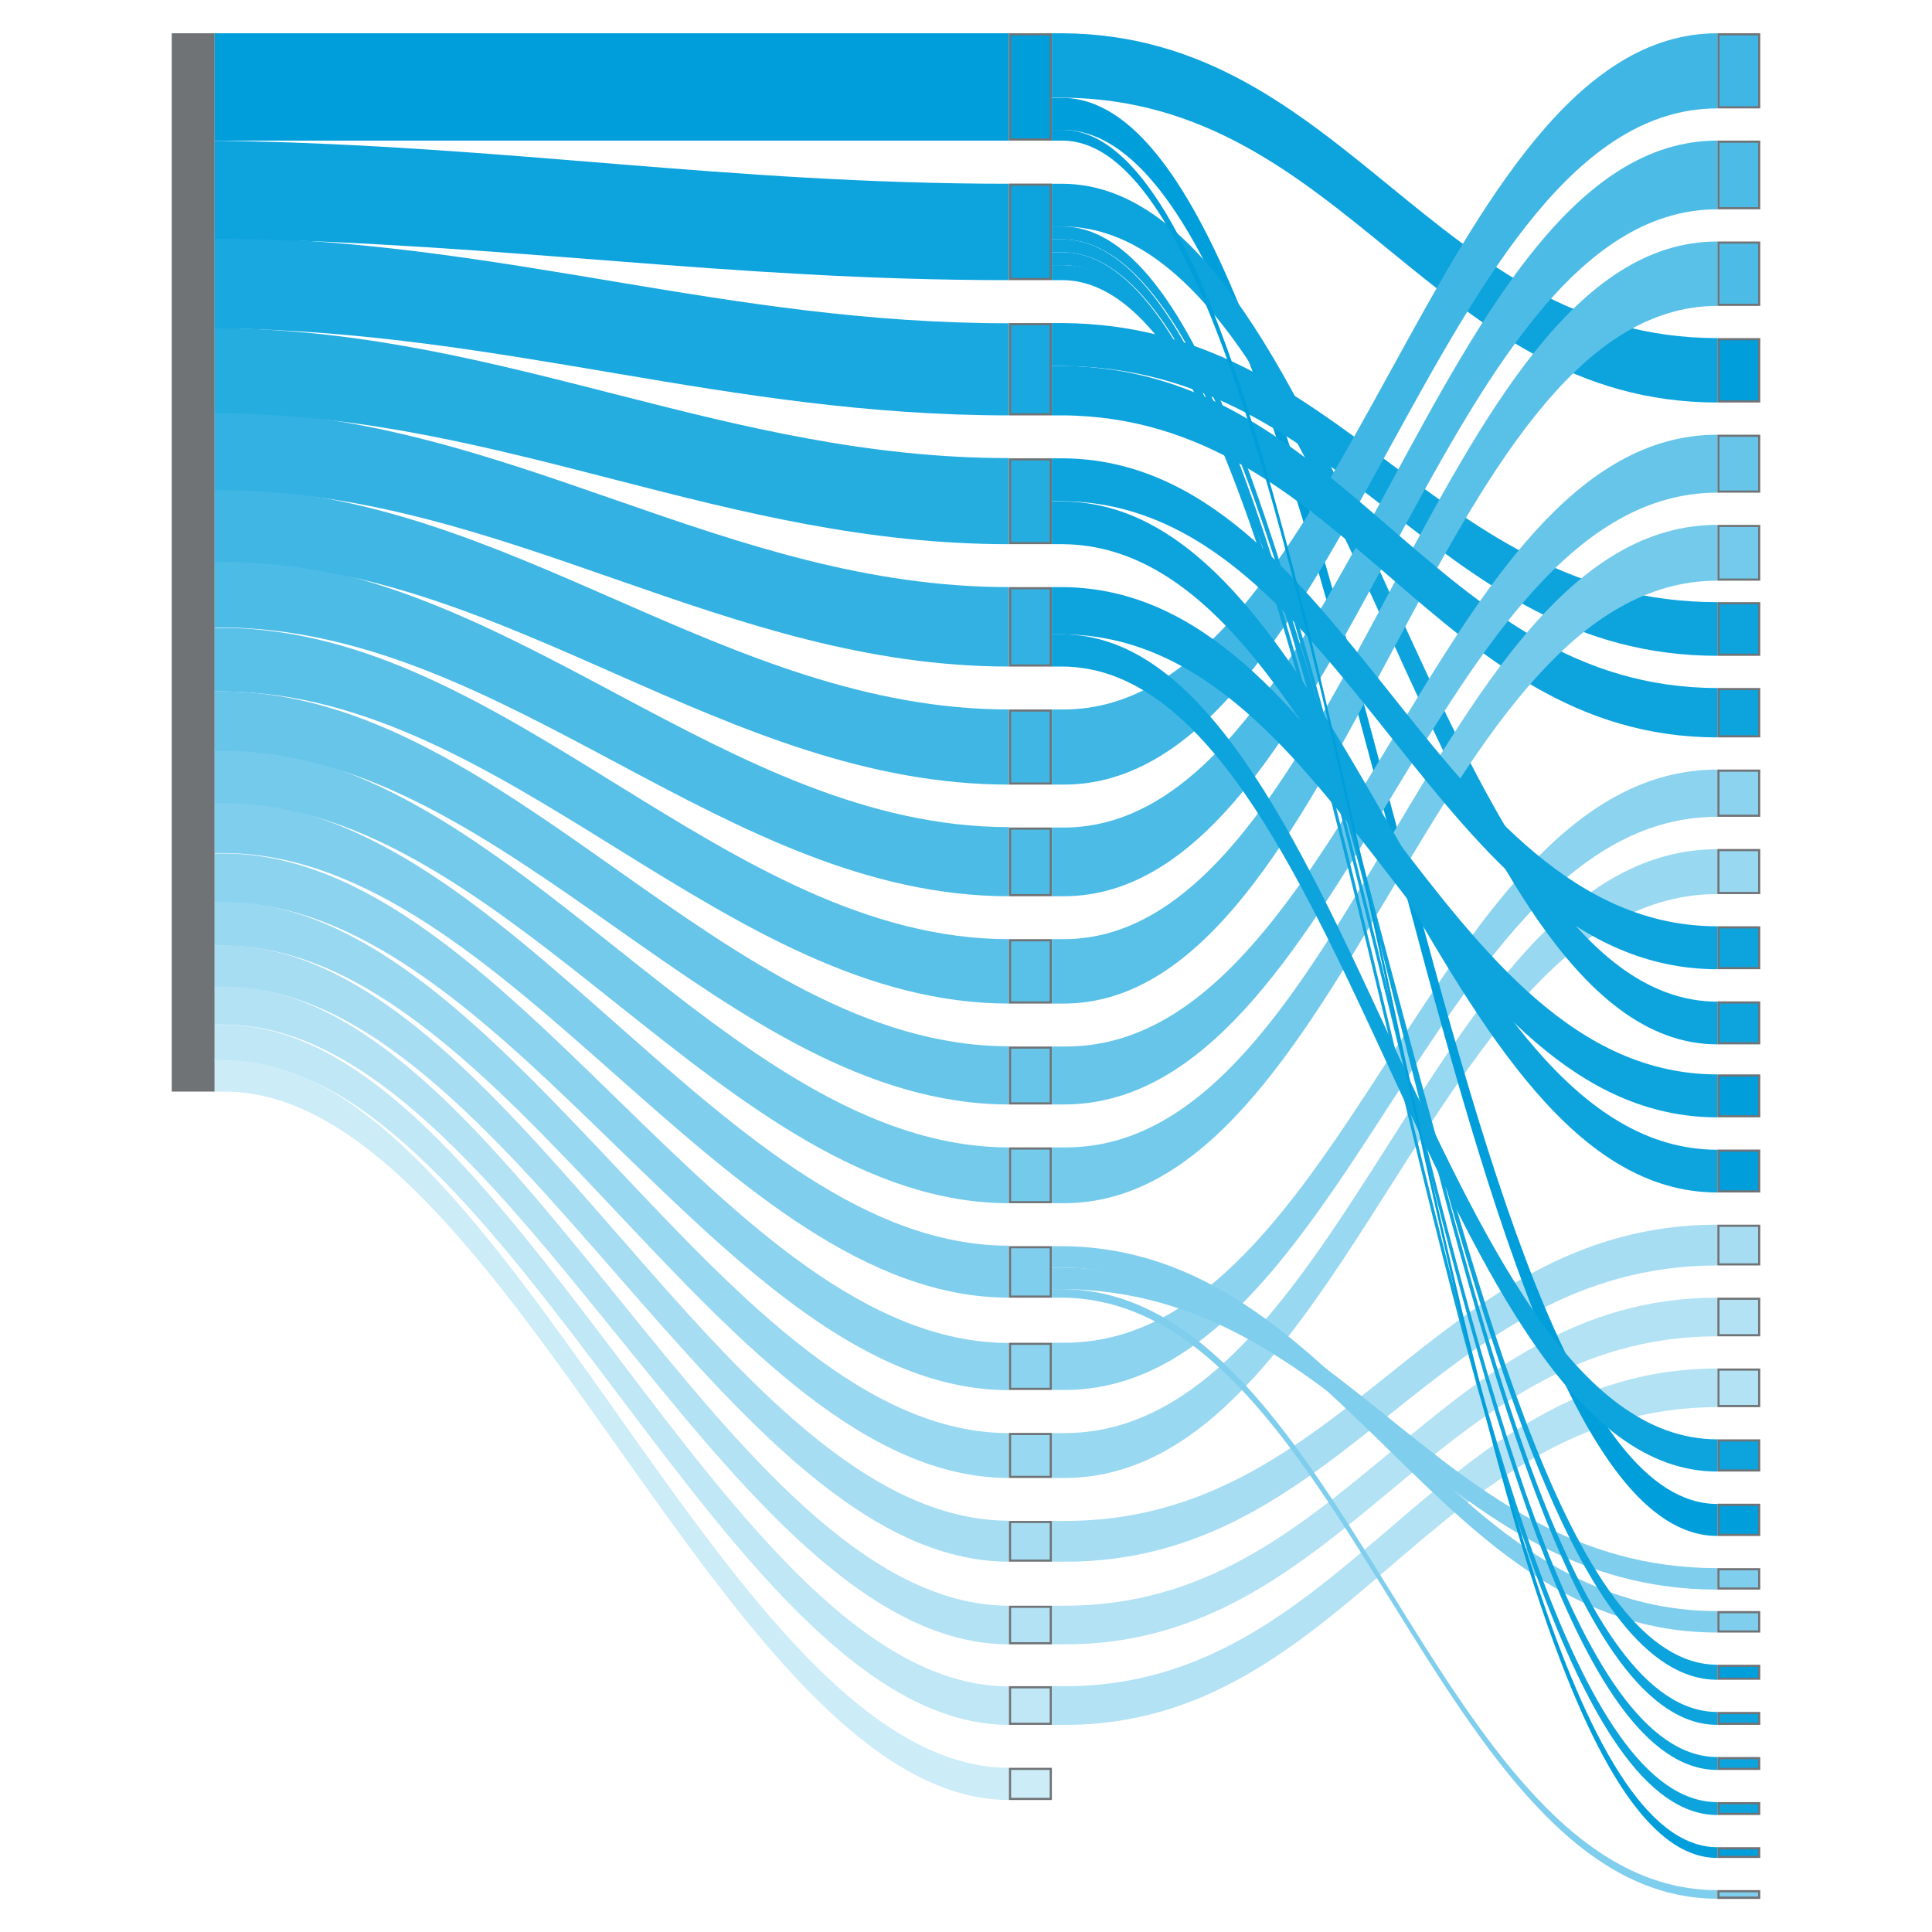 <?xml version="1.0" encoding="utf-8"?>
<!-- Generator: Adobe Illustrator 25.2.0, SVG Export Plug-In . SVG Version: 6.00 Build 0)  -->
<svg version="1.1" xmlns="http://www.w3.org/2000/svg" xmlns:xlink="http://www.w3.org/1999/xlink" x="0px" y="0px"
	 viewBox="0 0 900 900" style="enable-background:new 0 0 900 900;" xml:space="preserve">
<style type="text/css">
	.st0{fill:#6F7376;}
	.st1{fill:#CCECF8;}
	.st2{fill:#BFE7F6;}
	.st3{fill:#B2E2F4;}
	.st4{fill:#A6DDF2;}
	.st5{fill:#99D8F1;}
	.st6{fill:#8CD3EF;}
	.st7{fill:#80CEED;}
	.st8{fill:#73CAEB;}
	.st9{fill:#66C5E9;}
	.st10{fill:#59C0E8;}
	.st11{fill:#4CBBE6;}
	.st12{fill:#40B6E4;}
	.st13{fill:#33B1E2;}
	.st14{fill:#26ADE0;}
	.st15{fill:#19A8DF;}
	.st16{fill:#0DA3DD;}
	.st17{fill:#009EDB;}
</style>
<g id="Layer_1">
	<g>
		<rect x="80" y="15.5" class="st0" width="20" height="493"/>
		<g>
			<path class="st1" d="M470,838.5c-131.7,0-233.3-329.2-365-330c-1.7,0-3.3,0-5,0c0-1.3,0-2.6,0-3.8c0-1.3,0-2.6,0-3.8
				c0-1.3,0-2.6,0-3.9c0-1.3,0-2.6,0-3.9c1.7,0,3.3,0,5,0c131.7,0.8,233.3,330.4,365,330.4C470,828.6,470,833.4,470,838.5z"/>
		</g>
		<g>
			<path class="st2" d="M470,803.5c-131.7,0-233.3-308.9-365-309.7c-1.7,0-3.3,0-5,0c0-1.4,0-2.8,0-4.1s0-2.8,0-4.1s0-2.8,0-4.1
				s0-2.8,0-4.1c1.7,0,3.3,0,5,0c131.7,0.8,233.3,308.2,365,308.2C470,791,470,798,470,803.5z"/>
		</g>
		<g>
			<path class="st3" d="M470,766c-131.7,0-233.3-287.8-365-288.7c-1.7,0-3.3,0-5,0c0-1.5,0-3,0-4.5c0-1.5,0-3,0-4.5s0-3,0-4.5
				c0-1.5,0-3,0-4.5c1.7,0,3.3,0,5,0C236.7,460.4,338.3,748,470,748C470,754,470,760.1,470,766z"/>
		</g>
		<g>
			<path class="st3" d="M800,622.5c-131.7,0-173.3,144.4-305,143.5c-1.7,0-3.3,0-5,0c0-1.5,0-16.5,0-18c1.7,0,3.3,0,5,0
				c131.7,0.9,173.3-143.5,305-143.5C800,610.5,800,616.6,800,622.5z"/>
		</g>
		<g>
			<path class="st4" d="M470,727.5c-131.7,0-233.3-266.9-365-267.9c-1.7,0-3.3,0-5,0c0-1.6,0-3.2,0-4.8s0-3.2,0-4.8s0-3.2,0-4.8
				s0-3.2,0-4.8c1.7,0,3.3,0,5,0c131.7,0.9,233.3,268,365,268C470,714.9,470,721.1,470,727.5z"/>
		</g>
		<g>
			<path class="st5" d="M470,688.5c-131.7,0-233.3-247-365-248c-1.7,0-3.3,0-5,0c0-1.7,0-3.4,0-5.1c0-1.7,0-3.4,0-5.1s0-3.4,0-5.1
				c0-1.7,0-3.4,0-5.1c1.7,0,3.3,0,5,0c131.7,1,233.3,247.5,365,247.5C470,674.4,470,681.6,470,688.5z"/>
		</g>
		<g>
			<path class="st5" d="M800,416.5c-131.7,0-173.3,273-305,272c-1.7,0-3.3,0-5,0c0-1.7,0-3.9,0-5.6c0-1.7,0-3.4,0-5.1s0-3.4,0-5.1
				c0-1.7,0-3.4,0-5.1c1.7,0,3.3,0,5,0c131.7,1,173.3-272,305-272C800,402.4,800,409.6,800,416.5z"/>
		</g>
		<g>
			<path class="st6" d="M470,647.6c-131.7,0-233.3-226.2-365-227.3c-1.7,0-3.3,0-5,0c0-1.8,0-3.7,0-5.5s0-3.7,0-5.5s0-3.7,0-5.5
				s0-4.3,0-6.2c1.7,0,3.3,0,5,0c131.7,1.1,233.3,228,365,228C470,632.9,470,640.2,470,647.6z"/>
		</g>
		<g>
			<path class="st6" d="M800,380.5c-131.7,0-173.3,268.1-305,267c-1.7,0-3.3,0-5,0c0-1.8,0-2.9,0-4.8c0-1.8,0-3.7,0-5.5
				c0-1.8,0-3.7,0-5.5c0-1.8,0-4.3,0-6.2c1.7,0,3.3,0,5,0c131.7,1.1,173.3-267,305-267C800,365.9,800,373.1,800,380.5z"/>
		</g>
		<g>
			<path class="st7" d="M470,604.5c-131.7,0-233.3-205.9-365-207.1c-1.7,0-3.3,0-5,0c0-2,0-4,0-6c0-2,0-4,0-6c0-2,0-4,0-6s0-4,0-6
				c1.7,0,3.3,0,5,0c131.7,1.2,233.3,206.9,365,206.9C470,588.4,470,596.6,470,604.5z"/>
		</g>
		<g>
			<path class="st8" d="M470,560.5c-131.7,0-233.3-185.2-365-186.4c-1.7,0-3.3,0-5,0c0-2.1,0-4.3,0-6.4s0-4.3,0-6.4s0-4.3,0-6.4
				s0-4.3,0-6.4c1.7,0,3.3,0,5,0c131.7,1.2,233.3,186,365,186C470,543,470,552,470,560.5z"/>
		</g>
		<g>
			<path class="st9" d="M470,514.5c-131.7,0-233.3-163.5-365-164.8c-1.7,0-3.3,0-5,0c0-2.3,0-4.6,0-6.9s0-4.6,0-6.9s0-4.6,0-6.9
				s0-4.6,0-6.9c1.7,0,3.3,0,5,0c131.7,1.3,233.3,165.3,365,165.3C470,496.7,470,505.3,470,514.5z"/>
		</g>
		<g>
			<path class="st10" d="M470,467.5c-131.7,0-233.3-144-365-145.4c-1.7,0-3.3,0-5,0c0-2.5,0-4.9,0-7.4c0-2.5,0-4.9,0-7.4
				c0-2.5,0-4.9,0-7.4c0-2.5,0-4.9,0-7.4c1.7,0,3.3,0,5,0c131.7,1.4,233.3,145,365,145C470,447.4,470,457.6,470,467.5z"/>
		</g>
		<g>
			<path class="st11" d="M470,417.5c-131.7,0-233.3-123.6-365-125.2c-1.7,0-3.3,0-5,0c0-2.6,0-5.3,0-8s0-5.3,0-8c0-2.6,0-5.3,0-8
				c0-2.6,0-5.3,0-8c1.7,0,3.3,0,5,0c131.7,1.5,233.3,125,365,125C470,396.1,470,406.9,470,417.5z"/>
		</g>
		<g>
			<path class="st12" d="M470,365.5c-131.7,0-233.3-102.1-365-103.8c-1.7,0-3.3,0-5,0c0-2.9,0-5.7,0-8.5c0-2.9,0-5.7,0-8.5
				c0-2.9,0-5.7,0-8.6s0-5.7,0-8.6c1.7,0,3.3,0,5,0c131.7,1.7,233.3,103,365,103C470,341.9,470,354.1,470,365.5z"/>
		</g>
		<g>
			<path class="st13" d="M470,310.5c-131.7,0-233.3-80.4-365-82.2c-1.7,0-3.3,0-5,0c0-3.1,0-6.1,0-9.2s0-6.1,0-9.2s0-6.1,0-9.2
				s0-6.1,0-9.2c1.7,0,3.3,0,5,0c131.7,1.8,233.3,82,365,82C470,285.8,470,298.2,470,310.5z"/>
		</g>
		<g>
			<path class="st14" d="M470,253.5c-131.7,0-233.3-59.1-365-61c-1.7,0-3.3,0-5,0c0-3.3,0-6.6,0-9.9s0-6.6,0-9.9s0-6.6,0-9.9
				s0-6.6,0-9.9c1.7,0,3.3,0,5,0c131.7,1.9,233.3,60.5,365,60.5C470,226.7,470,240.3,470,253.5z"/>
		</g>
		<g>
			<path class="st15" d="M470,193.5c-131.7,0-233.3-38.4-365-40.5c-1.7,0-3.3,0-5,0c0-3.5,0-7.1,0-10.6s0-7.1,0-10.6s0-7.1,0-10.6
				s0-7.1,0-10.6c1.7,0,3.3,0,5,0c131.7,2.1,233.3,40,365,40C470,164.7,470,179.3,470,193.5z"/>
		</g>
		<g>
			<path class="st16" d="M470,130.5c-131.7,0-233.3-17-365-19.3c-1.7,0-3.3,0-5,0c0-3.8,0-7.6,0-11.4c0-3.8,0-7.6,0-11.4
				c0-3.8,0-7.6,0-11.4s0-7.6,0-11.4c1.7,0,3.3,0,5,0c131.7,2.2,233.3,20,365,20C470,100.7,470,115.3,470,130.5z"/>
		</g>
		<g>
			<polygon class="st17" points="470,65.5 105,65.5 100,65.5 100,53.2 100,40.9 100,28.7 100,15.5 105,15.5 470,15.5 			"/>
		</g>
		<g>
			<g>
				<rect x="470.5" y="824" class="st1" width="19" height="14"/>
				<path class="st0" d="M489,824.5v13h-18v-13H489 M490,823.5c-3.6,0-16.7,0-20,0c0,4.8,0,10.2,0,15c3.4,0,16.4,0,20,0V823.5
					L490,823.5z"/>
			</g>
		</g>
		<g>
			<g>
				<rect x="800.5" y="701" class="st17" width="19" height="14"/>
				<path class="st0" d="M819,701.5v13h-18v-13H819 M820,700.5c-3.6,0-16.7,0-20,0c0,4.8,0,10.2,0,15c3.4,0,16.4,0,20,0V700.5
					L820,700.5z"/>
			</g>
		</g>
		<g>
			<g>
				<rect x="470.5" y="786" class="st2" width="19" height="17"/>
				<path class="st0" d="M489,786.5v16h-18v-16H489 M490,785.5c-3.6,0-16.7,0-20,0c0,5.2,0,12.8,0,18c3.4,0,16.4,0,20,0V785.5
					L490,785.5z"/>
			</g>
		</g>
		<g>
			<g>
				<rect x="470.5" y="748.5" class="st3" width="19" height="17"/>
				<path class="st0" d="M489,749v16h-18v-16H489 M490,748c-3.6,0-16.7,0-20,0c0,5.5,0,12.5,0,18c3.4,0,16.4,0,20,0V748L490,748z"/>
			</g>
		</g>
		<rect x="800.5" y="605" class="st3" width="19" height="17"/>
		<g>
			<rect x="800.5" y="638" class="st3" width="19" height="17"/>
			<path class="st0" d="M819,638.5v16h-18v-16H819 M820,637.5h-20v18h20V637.5L820,637.5z"/>
		</g>
		<g>
			<rect x="800.5" y="671" class="st16" width="19" height="14"/>
			<path class="st0" d="M819,671.5v13h-18v-13H819 M820,670.5h-20v15h20V670.5L820,670.5z"/>
		</g>
		<path class="st0" d="M819,605.5v16h-18v-16H819 M820,604.5c-3.6,0-16.7,0-20,0c0,5.5,0,12.5,0,18c3.4,0,16.4,0,20,0V604.5
			L820,604.5z"/>
		<g>
			<path class="st3" d="M800,655.5c-131.7,0-173.3,148.9-305,148c-1.7,0-3.3,0-5,0c0-1.5,0-16.5,0-18c1.7,0,3.3,0,5,0
				c131.7,0.9,173.3-148,305-148C800,643.5,800,649.6,800,655.5z"/>
		</g>
		<g>
			<path class="st4" d="M800,589.5c-131.7,0-173.3,138.9-305,138c-1.7,0-3.3,0-5,0c0-1.5,0-17.5,0-19c1.7,0,3.3,0,5,0
				c131.7,0.9,173.3-138,305-138C800,576.5,800,583.6,800,589.5z"/>
		</g>
		<g>
			<g>
				<g>
					<rect x="800.5" y="571" class="st4" width="19" height="18"/>
					<path class="st0" d="M819,571.5v17h-18v-17H819 M820,570.5h-20v19h20V570.5L820,570.5z"/>
				</g>
			</g>
		</g>
		<g>
			<g>
				<rect x="470.5" y="709" class="st4" width="19" height="18"/>
				<path class="st0" d="M489,709.5v17h-18v-17H489 M490,708.5c-3.6,0-16.7,0-20,0c0,6,0,13,0,19c3.4,0,16.4,0,20,0V708.5L490,708.5
					z"/>
			</g>
		</g>
		<g>
			<rect x="470.5" y="668" class="st5" width="19" height="20"/>
			<path class="st0" d="M489,668.5v19h-18v-19H489 M490,667.5h-20v21h20V667.5L490,667.5z"/>
		</g>
		<g>
			<rect x="800.5" y="396" class="st5" width="19" height="20"/>
			<path class="st0" d="M819,396.5v19h-18v-19H819 M820,395.5h-20v21h20V395.5L820,395.5z"/>
		</g>
		<g>
			<rect x="800.5" y="432" class="st16" width="19" height="19"/>
			<path class="st0" d="M819,432.5v18h-18v-18H819 M820,431.5h-20v20h20V431.5L820,431.5z"/>
		</g>
		<g>
			<g>
				<rect x="470.5" y="626" class="st6" width="19" height="21"/>
				<path class="st0" d="M489,626.5v20h-18v-20H489 M490,625.5c-3.6,0-16.7,0-20,0c0,6.9,0,15.1,0,22c3.4,0,16.4,0,20,0V625.5
					L490,625.5z"/>
			</g>
		</g>
		<g>
			<g>
				<rect x="800.5" y="359" class="st6" width="19" height="21"/>
				<path class="st0" d="M819,359.5v20h-18v-20H819 M820,358.5c-3.6,0-16.7,0-20,0c0,6.9,0,15.1,0,22c3.4,0,16.4,0,20,0V358.5
					L820,358.5z"/>
			</g>
		</g>
		<g>
			<g>
				<rect x="470.5" y="581" class="st7" width="19" height="23"/>
				<path class="st0" d="M489,581.5v22h-18v-22H489 M490,580.5c-3.6,0-16.7,0-20,0c0,7.5,0,16.5,0,24c3.4,0,16.4,0,20,0V580.5
					L490,580.5z"/>
			</g>
		</g>
		<g>
			<path class="st7" d="M800,760.5c-131.7,0-173.3-168.8-305-170c-1.7,0-3.3,0-5,0c0-2,0-4,0-6s0,0.1,0-1.9s0,0.9,0-1.1s0,1,0-1
				c1.7,0,3.3,0,5,0c131.7,1.2,173.3,170,305,170C800,758.4,800,752.6,800,760.5z"/>
		</g>
		<g>
			<path class="st7" d="M800,740.5c-131.7,0-173.3-138.8-305-140c-1.7,0-3.3,0-5,0c0-2,0-4,0-6s0,0.1,0-1.9s0,0.9,0-1.1s0,1,0-1
				c1.7,0,3.3,0,5,0c131.7,1.2,173.3,140,305,140C800,738.4,800,732.6,800,740.5z"/>
		</g>
		<g>
			<path class="st7" d="M800,884.5c-131.7,0-173.3-278.8-305-280c-1.7,0-3.3,0-5,0c0-2,0,0,0-2s0,2,0,0s0,1,0-1s0,1,0-1
				c1.7,0,3.3,0,5,0c131.7,1.2,173.3,280,305,280C800,888.4,800,876.6,800,884.5z"/>
		</g>
		<g>
			<g>
				<rect x="800.5" y="751" class="st7" width="19" height="9"/>
				<path class="st0" d="M819,751.5v8h-18v-8H819 M820,750.5c-3.6,0-16.7,0-20,0c0,7.5,0,2.5,0,10c3.4,0,16.4,0,20,0V750.5
					L820,750.5z"/>
			</g>
		</g>
		<g>
			<g>
				<rect x="800.5" y="881" class="st7" width="19" height="3"/>
				<path class="st0" d="M819,881.5v2h-18v-1.8v-0.2H819 M820,880.5c-3.6,0-16.7,0-20,0c0,2.1,0,2.8,0,2.8v-1.5c0,0,0,0.6,0,2.8
					c3.4,0,16.4,0,20,0V880.5L820,880.5z"/>
			</g>
		</g>
		<g>
			<g>
				<rect x="800.5" y="731" class="st7" width="19" height="9"/>
				<path class="st0" d="M819,731.5v8h-18v-8H819 M820,730.5c-3.6,0-16.7,0-20,0c0,7.5,0,2.5,0,10c3.4,0,16.4,0,20,0V730.5
					L820,730.5z"/>
			</g>
		</g>
		<g>
			<g>
				<rect x="470.5" y="535" class="st8" width="19" height="25"/>
				<path class="st0" d="M489,535.5v24h-18v-24H489 M490,534.5c-3.6,0-16.7,0-20,0c0,8,0,18,0,26c3.4,0,16.4,0,20,0V534.5L490,534.5
					z"/>
			</g>
		</g>
		<g>
			<g>
				<rect x="800.5" y="245" class="st8" width="19" height="25"/>
				<path class="st0" d="M819,245.5v24h-18v-24H819 M820,244.5c-3.6,0-16.7,0-20,0c0,8,0,18,0,26c3.4,0,16.4,0,20,0V244.5L820,244.5
					z"/>
			</g>
		</g>
		<g>
			<g>
				<rect x="470.5" y="488" class="st9" width="19" height="26"/>
				<path class="st0" d="M489,488.5v25h-18v-25H489 M490,487.5c-3.6,0-16.7,0-20,0c0,8.6,0,18.4,0,27c3.4,0,16.4,0,20,0V487.5
					L490,487.5z"/>
			</g>
		</g>
		<g>
			<g>
				<rect x="470.5" y="438" class="st10" width="19" height="29"/>
				<path class="st0" d="M489,438.5v28h-18v-28H489 M490,437.5c-3.6,0-16.7,0-20,0c0,9.3,0,20.7,0,30c3.4,0,16.4,0,20,0V437.5
					L490,437.5z"/>
			</g>
		</g>
		<g>
			<g>
				<rect x="470.5" y="386" class="st11" width="19" height="31"/>
				<path class="st0" d="M489,386.5v30h-18v-30H489 M490,385.5c-3.6,0-16.7,0-20,0c0,10,0,22,0,32c3.4,0,16.4,0,20,0V385.5
					L490,385.5z"/>
			</g>
		</g>
		<g>
			<g>
				<rect x="470.5" y="331" class="st12" width="19" height="34"/>
				<path class="st0" d="M489,331.5v33h-18v-33H489 M490,330.5c-3.6,0-16.7,0-20,0c0,10.7,0,24.3,0,35c3.4,0,16.4,0,20,0V330.5
					L490,330.5z"/>
			</g>
		</g>
		<g>
			<g>
				<rect x="470.5" y="274" class="st13" width="19" height="36"/>
				<path class="st0" d="M489,274.5v35h-18v-35H489 M490,273.5c-3.6,0-16.7,0-20,0c0,11.5,0,25.5,0,37c3.4,0,16.4,0,20,0V273.5
					L490,273.5z"/>
			</g>
		</g>
		<g>
			<g>
				<rect x="470.5" y="214" class="st14" width="19" height="39"/>
				<path class="st0" d="M489,214.5v38h-18v-38H489 M490,213.5c-3.6,0-16.7,0-20,0c0,12.4,0,27.6,0,40c3.4,0,16.4,0,20,0V213.5
					L490,213.5z"/>
			</g>
		</g>
		<g>
			<g>
				<rect x="470.5" y="151" class="st15" width="19" height="42"/>
				<path class="st0" d="M489,151.5v41h-18v-41H489 M490,150.5c-3.6,0-16.7,0-20,0c0,13.3,0,29.7,0,43c3.4,0,16.4,0,20,0V150.5
					L490,150.5z"/>
			</g>
		</g>
		<g>
			<g>
				<rect x="470.5" y="86" class="st16" width="19" height="44"/>
				<path class="st0" d="M489,86.5v43h-18v-43H489 M490,85.5c-3.6,0-16.7,0-20,0c0,14.3,0,30.7,0,45c3.4,0,16.4,0,20,0V85.5
					L490,85.5z"/>
			</g>
		</g>
		<g>
			<g>
				<rect x="470.5" y="16" class="st17" width="19" height="49"/>
				<path class="st0" d="M489,16.5v48h-18v-48H489 M490,15.5c-3.6,0-16.7,0-20,0c0,15.7,0,34.3,0,50c3.4,0,16.4,0,20,0V15.5
					L490,15.5z"/>
			</g>
		</g>
		<g>
			<g>
				<rect x="800.5" y="158" class="st17" width="19" height="29"/>
				<path class="st0" d="M819,158.5v28h-18v-28H819 M820,157.5c-3.6,0-16.7,0-20,0c0,9.4,0,20.6,0,30c3.4,0,16.4,0,20,0V157.5
					L820,157.5z"/>
			</g>
		</g>
		<g>
			<g>
				<g>
					<rect x="800.5" y="16" class="st12" width="19" height="34"/>
					<path class="st0" d="M819,16.5v33h-18v-33H819 M820,15.5h-20v35h20V15.5L820,15.5z"/>
				</g>
			</g>
		</g>
		<g>
			<path class="st17" d="M800,715.5c-131.7,0-173.3-654.2-305-655c-1.7,0-3.3,0-5,0c0-1.3,0-2.2,0-3.5s0-2.6,0-3.8s0-2.6,0-3.8
				c0-1.3,0-2.6,0-3.8c1.7,0,3.3,0,5,0c131.7,0.8,173.3,655,305,655C800,705.6,800,710.4,800,715.5z"/>
		</g>
		<g>
			<g>
				<rect x="800.5" y="467" class="st16" width="19" height="19"/>
				<path class="st0" d="M819,467.5v18h-18v-18H819 M820,466.5c-3.6,0-16.7,0-20,0c0,4.8,0,15.2,0,20c3.4,0,16.4,0,20,0V466.5
					L820,466.5z"/>
			</g>
		</g>
		<g>
			<g>
				<g>
					<rect x="800.5" y="281" class="st16" width="19" height="24"/>
					<path class="st0" d="M819,281.5v23h-18v-23H819 M820,280.5h-20v25h20V280.5L820,280.5z"/>
				</g>
			</g>
		</g>
		<g>
			<g>
				<g>
					<rect x="800.5" y="321" class="st16" width="19" height="22"/>
					<path class="st0" d="M819,321.5v21h-18v-21H819 M820,320.5h-20v23h20V320.5L820,320.5z"/>
				</g>
			</g>
		</g>
		<g>
			<path class="st16" d="M800,486.5c-131.7,0-173.3-380.3-305-381c-1.7,0-3.3,0-5,0c0-1.3,0-7.2,0-8.5s0-2.6,0-3.8s0-2.6,0-3.8
				c0-1.3,0-2.6,0-3.8c1.7,0,3.3,0,5,0c131.7,0.8,173.3,381,305,381C800,471.6,800,481.4,800,486.5z"/>
		</g>
		<g>
			<path class="st16" d="M800,305.5c-131.7,0-173.3-134.2-305-135c-1.7,0-3.3,0-5,0c0-1.3,0-18.7,0-20c1.7,0,3.3,0,5,0
				c131.7,0.8,173.3,130,305,130C800,285.6,800,300.4,800,305.5z"/>
		</g>
		<g>
			<path class="st16" d="M800,187.5c-131.7,0-173.3-141.2-305-142c-1.7,0-3.3,0-5,0c0-1.3,0-28.7,0-30c1.7,0,3.3,0,5,0
				c131.7,0.8,173.3,142,305,142C800,162.6,800,182.4,800,187.5z"/>
		</g>
		<g>
			<path class="st12" d="M800,50.5c-131.7,0-173.3,315.8-305,315c-1.7,0-3.3,0-5,0c0-1.3,0-33.7,0-35c1.7,0,3.3,0,5,0
				c131.7,0.8,173.3-315,305-315C800,20.6,800,45.4,800,50.5z"/>
		</g>
		<g>
			<g>
				<g>
					<rect x="800.5" y="66" class="st11" width="19" height="31"/>
					<path class="st0" d="M819,66.5v30h-18v-30H819 M820,65.5h-20v32h20V65.5L820,65.5z"/>
				</g>
			</g>
		</g>
		<g>
			<path class="st11" d="M800,97.5c-131.7,0-173.3,320.8-305,320c-1.7,0-3.3,0-5,0c0-1.3,0-30.7,0-32c1.7,0,3.3,0,5,0
				c131.7,0.8,173.3-320,305-320C800,70.6,800,92.4,800,97.5z"/>
		</g>
		<g>
			<g>
				<g>
					<rect x="800.5" y="113" class="st11" width="19" height="29"/>
					<path class="st0" d="M819,113.5v28h-18v-28H819 M820,112.5h-20v30h20V112.5L820,112.5z"/>
				</g>
			</g>
		</g>
		<g>
			<path class="st10" d="M800,142.5c-131.7,0-173.3,325.8-305,325c-1.7,0-3.3,0-5,0c0-1.3,0-28.7,0-30c1.7,0,3.3,0,5,0
				c131.7,0.8,173.3-325,305-325C800,117.6,800,137.4,800,142.5z"/>
		</g>
		<g>
			<path class="st16" d="M800,343.5c-131.7,0-173.3-149.2-305-150c-1.7,0-3.3,0-5,0c0-1.3,0-21.7,0-23c1.7,0,3.3,0,5,0
				c131.7,0.8,173.3,150,305,150C800,325.6,800,338.4,800,343.5z"/>
		</g>
		<g>
			<g>
				<g>
					<rect x="800.5" y="203" class="st9" width="19" height="26"/>
					<path class="st0" d="M819,203.5v25h-18v-25H819 M820,202.5h-20v27h20V202.5L820,202.5z"/>
				</g>
			</g>
		</g>
		<g>
			<path class="st9" d="M800,229.5c-131.7,0-173.3,285.8-305,285c-1.7,0-3.3,0-5,0c0-1.3,0-25.7,0-27c1.7,0,4.3,0,6,0
				c131.7,0.8,172.3-285,304-285C800,207.6,800,224.4,800,229.5z"/>
		</g>
		<g>
			<path class="st8" d="M800,270.5c-131.7,0-173.3,290.8-305,290c-1.7,0-3.3,0-5,0c0-1.3,0-24.7,0-26c1.7,0,4.3,0,6,0
				c131.7,0.8,172.3-290,304-290C800,249.6,800,265.4,800,270.5z"/>
		</g>
		<g>
			<path class="st16" d="M800,451.5c-131.7,0-173.3-217.2-305-218c-1.7,0-3.3,0-5,0c0-1.3,0-18.7,0-20c1.7,0,3.3,0,5,0
				c131.7,0.8,173.3,218,305,218C800,436.6,800,446.4,800,451.5z"/>
		</g>
		<g>
			<g>
				<rect x="800.5" y="798" class="st16" width="19" height="5"/>
				<path class="st0" d="M819,798.5v4h-18v-4H819 M820,797.5c-3.6,0-16.7,0-20,0c0,4.8,0,1.2,0,6c3.4,0,16.4,0,20,0V797.5L820,797.5
					z"/>
			</g>
		</g>
		<g>
			<path class="st16" d="M800,803.5c-131.7,0-173.3-691.2-305-692c-1.7,0-3.3,0-5,0c0-1.3,0-1.7,0-3s0,0.3,0-1s0,0.1,0-1.2
				s0,0.4,0-0.8c1.7,0,3.3,0,5,0c131.7,0.8,173.3,692,305,692C800,802.6,800,798.4,800,803.5z"/>
		</g>
		<g>
			<g>
				<rect x="800.5" y="819" class="st16" width="19" height="5"/>
				<path class="st0" d="M819,819.5v4h-18v-4H819 M820,818.5c-3.6,0-16.7,0-20,0c0,4.8,0,1.2,0,6c3.4,0,16.4,0,20,0V818.5L820,818.5
					z"/>
			</g>
		</g>
		<g>
			<g>
				<rect x="800.5" y="840" class="st16" width="19" height="5"/>
				<path class="st0" d="M819,840.5v4h-18v-4H819 M820,839.5c-3.6,0-16.7,0-20,0c0,4.8,0,1.2,0,6c3.4,0,16.4,0,20,0V839.5L820,839.5
					z"/>
			</g>
		</g>
		<g>
			<path class="st16" d="M800,824.5c-131.7,0-173.3-706.2-305-707c-1.7,0-3.3,0-5,0c0-1.3,0-1.7,0-3s0,0.3,0-1s0,0.1,0-1.2
				c0-1.3,0,0.4,0-0.8c1.7,0,3.3,0,5,0c131.7,0.8,173.3,707,305,707C800,823.6,800,819.4,800,824.5z"/>
		</g>
		<g>
			<path class="st16" d="M800,845.5c-131.7,0-173.3-721.2-305-722c-1.7,0-3.3,0-5,0c0-1.3,0-1.7,0-3s0,0.3,0-1s0,0.1,0-1.1
				s0,0.4,0-0.9c1.7,0,3.3,0,5,0c131.7,0.8,173.3,722,305,722C800,844.6,800,840.4,800,845.5z"/>
		</g>
		<g>
			<path class="st16" d="M800,782.5c-131.7,0-173.3-651.2-305-652c-1.7,0-3.3,0-5,0c0-1.3,0-2.7,0-4s0,0.3,0-1s0,0.1,0-1.1
				s0,0.4,0-0.9c1.7,0,3.3,0,5,0c131.7,0.8,173.3,652,305,652C800,780.6,800,777.4,800,782.5z"/>
		</g>
		<g>
			<path class="st16" d="M800,520.5c-131.7,0-173.3-224.2-305-225c-1.7,0-3.3,0-5,0c0-1.3,0-17.7,0-19s0,0.3,0-1s0,0.1,0-1.1
				s0,0.4,0-0.9c1.7,0,3.3,0,5,0c131.7,0.8,173.3,227,305,227C800,505.6,800,515.4,800,520.5z"/>
		</g>
		<g>
			<path class="st16" d="M800,555.5c-131.7,0-173.3-301.2-305-302c-1.7,0-3.3,0-5,0c0-1.3,0-15.7,0-17s0,0.3,0-1s0,0.1,0-1.1
				s0,0.4,0-0.8c1.7,0,3.3,0,5,0c131.7,0.8,173.3,302,305,302C800,540.6,800,550.4,800,555.5z"/>
		</g>
		<g>
			<g>
				<rect x="800.5" y="861" class="st17" width="19" height="4"/>
				<path class="st0" d="M819,861.5v3h-18v-3H819 M820,860.5c-3.6,0-16.7,0-20,0c0,4.8,0,0.2,0,5c3.4,0,16.4,0,20,0V860.5L820,860.5
					z"/>
			</g>
		</g>
		<g>
			<g>
				<rect x="800.5" y="776" class="st17" width="19" height="6"/>
				<path class="st0" d="M819,776.5v5h-18v-5H819 M820,775.5c-3.6,0-16.7,0-20,0c0,4.8,0,2.2,0,7c3.4,0,16.4,0,20,0V775.5L820,775.5
					z"/>
			</g>
		</g>
		<g>
			<g>
				<rect x="800.5" y="501" class="st17" width="19" height="19"/>
				<path class="st0" d="M819,501.5v18h-18v-18H819 M820,500.5c-3.6,0-16.7,0-20,0c0,4.8,0,15.2,0,20c3.4,0,16.4,0,20,0V500.5
					L820,500.5z"/>
			</g>
		</g>
		<g>
			<g>
				<rect x="800.5" y="536" class="st17" width="19" height="19"/>
				<path class="st0" d="M819,536.5v18h-18v-18H819 M820,535.5c-3.6,0-16.7,0-20,0c0,4.8,0,15.2,0,20c3.4,0,16.4,0,20,0V535.5
					L820,535.5z"/>
			</g>
		</g>
		<g>
			<path class="st16" d="M800,685.5c-131.7,0-173.3-374.2-305-375c-1.7,0-3.3,0-5,0c0-1.3,0-9.7,0-11c0-1.3,0,0.3,0-1s0,0.1,0-1.1
				s0-0.6,0-1.9c1.7,0,3.3,0,5,0c131.7,0.8,173.3,375,305,375C800,675.6,800,680.4,800,685.5z"/>
		</g>
		<g>
			<path class="st17" d="M490,65.5c0-1.3,0-3.7,0-5c1.7,0,3.3,0,5,0c131.7,0.8,173.3,800,305,800c0,5.1,0-0.1,0,5
				c-131.7,0-173.3-799.2-305-800H490z"/>
		</g>
	</g>
</g>
<g id="Layer_2">
</g>
<g id="Layer_3">
</g>
</svg>
